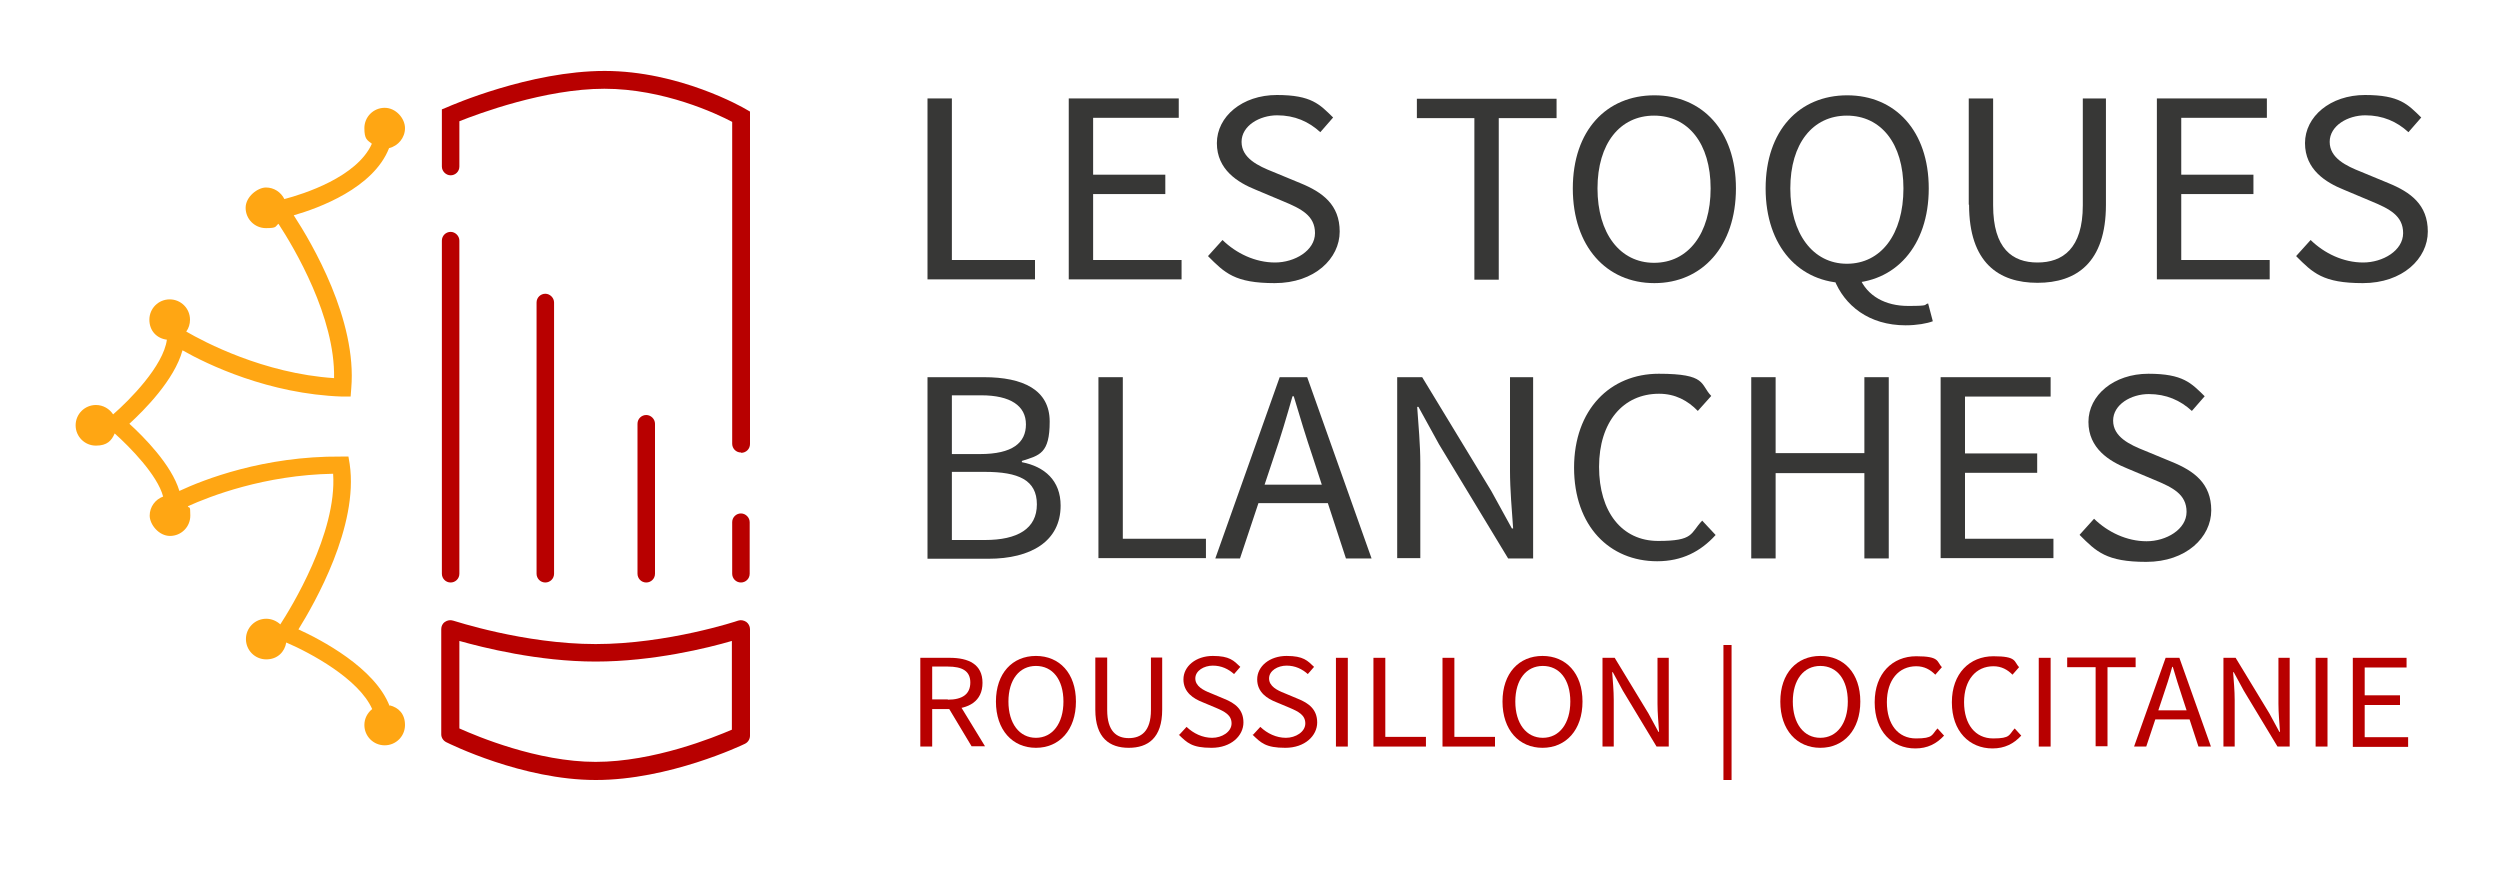 <?xml version="1.0" encoding="UTF-8"?>
<svg id="Calque_1" xmlns="http://www.w3.org/2000/svg" version="1.1" viewBox="0 0 800 280.8">
  <!-- Generator: Adobe Illustrator 29.2.1, SVG Export Plug-In . SVG Version: 2.1.0 Build 116)  -->
  <defs>
    <style>
      .st0 {
        fill: #ffa613;
      }

      .st1 {
        fill: #b80000;
      }

      .st2 {
        fill: #373736;
      }
    </style>
  </defs>
  <g>
    <path class="st2" d="M296.8,31.5h7.8v51.7h26.6v6.2h-34.4V31.5Z"/>
    <path class="st2" d="M342,31.5h35.2v6.2h-27.4v18.2h23.1v6.2h-23.1v21.1h28.3v6.2h-36.1V31.5Z"/>
    <path class="st2" d="M386.6,81.9l4.6-5.1c4.4,4.3,10.5,7.2,16.8,7.2s12.8-3.8,12.8-9.4-4.4-7.8-10.2-10.2l-8.8-3.7c-5.7-2.3-12.4-6.4-12.4-14.9s8.1-15.4,19.2-15.4,13.7,3,18,7.2l-4.1,4.7c-3.7-3.4-8.2-5.4-13.8-5.4s-11.4,3.3-11.4,8.5,5.3,7.7,10.1,9.6l8.7,3.6c7.1,2.9,12.6,6.9,12.6,15.5s-8,16.5-20.8,16.5-16-3.3-21.3-8.6Z"/>
    <path class="st2" d="M471.9,37.8h-18.5v-6.2h44.7v6.2h-18.5v51.7h-7.8v-51.7Z"/>
    <path class="st2" d="M503.3,60.3c0-18.6,10.8-29.8,26.1-29.8s26.1,11.3,26.1,29.8-10.8,30.3-26.1,30.3-26.1-11.7-26.1-30.3ZM547.4,60.3c0-14.4-7.2-23.3-18.1-23.3s-18.1,8.9-18.1,23.3,7.2,23.8,18.1,23.8,18.1-9.3,18.1-23.8Z"/>
    <path class="st2" d="M565,60.3c0-18.6,10.8-29.8,26.1-29.8s26.1,11.3,26.1,29.8-10.8,30.3-26.1,30.3-26.1-11.7-26.1-30.3ZM609.1,60.3c0-14.4-7.2-23.3-18.1-23.3s-18.1,8.9-18.1,23.3,7.2,24.1,18.1,24.1,18.1-9.4,18.1-24.1ZM586.9,89.3l8.1-.6c2.5,6.1,8.4,9.2,15.6,9.2s4.8-.4,6.4-.8l1.5,5.7c-1.8.7-5.1,1.3-8.7,1.3-11.7,0-19.6-6.3-22.9-14.8Z"/>
    <path class="st2" d="M630,65.5V31.5h7.8v34.2c0,13.9,6.2,18.3,14.2,18.3s14.5-4.4,14.5-18.3V31.5h7.4v34c0,18.6-9.5,25-21.9,25s-21.9-6.4-21.9-25Z"/>
    <path class="st2" d="M690.2,31.5h35.2v6.2h-27.4v18.2h23.1v6.2h-23.1v21.1h28.3v6.2h-36.1V31.5Z"/>
    <path class="st2" d="M734.8,81.9l4.6-5.1c4.4,4.3,10.5,7.2,16.8,7.2s12.8-3.8,12.8-9.4-4.4-7.8-10.2-10.2l-8.8-3.7c-5.7-2.3-12.4-6.4-12.4-14.9s8.1-15.4,19.2-15.4,13.7,3,18,7.2l-4.1,4.7c-3.7-3.4-8.2-5.4-13.8-5.4s-11.4,3.3-11.4,8.5,5.3,7.7,10.1,9.6l8.7,3.6c7.1,2.9,12.6,6.9,12.6,15.5s-8,16.5-20.8,16.5-16-3.3-21.3-8.6Z"/>
    <path class="st2" d="M296.8,120.7h18.1c12.4,0,21,4,21,14.2s-3.2,10.8-8.9,12.6v.4c7.3,1.4,12.4,5.9,12.4,13.9,0,11.4-9.5,17-23.1,17h-19.5v-58ZM313.6,145.3c10.4,0,14.7-3.6,14.7-9.5s-4.9-9.3-14.3-9.3h-9.4v18.8h9ZM315.2,172.8c10.4,0,16.6-3.6,16.6-11.4s-5.9-10.4-16.6-10.4h-10.6v21.8h10.6Z"/>
    <path class="st2" d="M351.5,120.7h7.8v51.7h26.6v6.2h-34.4v-58Z"/>
    <path class="st2" d="M409.5,120.7h8.8l20.6,58h-8.2l-10.6-32.4c-2.2-6.5-4.1-12.8-6.1-19.5h-.4c-1.9,6.7-3.8,13.1-6,19.5l-10.8,32.4h-7.9l20.6-58ZM399.7,155.1h28.1v5.9h-28.1v-5.9Z"/>
    <path class="st2" d="M447.1,120.7h8l22.1,36.4,6.6,12h.4c-.4-5.8-1-12.4-1-18.4v-30h7.4v58h-8l-22.1-36.5-6.6-12h-.4c.4,5.9,1,12,1,18.1v30.3h-7.4v-58Z"/>
    <path class="st2" d="M503.7,149.7c0-18.7,11.6-30.1,27.1-30.1s13.2,3.4,16.8,7.1l-4.3,4.8c-3.2-3.3-7.2-5.5-12.4-5.5-11.5,0-19.2,9-19.2,23.4s7.3,23.7,18.9,23.7,10.2-2.4,14.1-6.5l4.3,4.6c-4.8,5.3-10.8,8.4-18.7,8.4-15.2,0-26.6-11.2-26.6-30Z"/>
    <path class="st2" d="M560.4,120.7h7.8v24.3h28.4v-24.3h7.8v58h-7.8v-27.3h-28.4v27.3h-7.8v-58Z"/>
    <path class="st2" d="M621,120.7h35.2v6.2h-27.4v18.2h23.1v6.2h-23.1v21.1h28.3v6.2h-36.1v-58Z"/>
    <path class="st2" d="M665.5,171.1l4.6-5.1c4.4,4.3,10.5,7.2,16.8,7.2s12.8-3.8,12.8-9.4-4.4-7.8-10.2-10.2l-8.8-3.7c-5.7-2.3-12.4-6.4-12.4-14.9s8.1-15.4,19.2-15.4,13.7,3,18,7.2l-4.1,4.7c-3.7-3.4-8.2-5.4-13.8-5.4s-11.4,3.3-11.4,8.5,5.3,7.7,10.1,9.6l8.7,3.6c7.1,2.9,12.6,6.9,12.6,15.5s-8,16.5-20.8,16.5-16-3.3-21.3-8.6Z"/>
  </g>
  <g>
    <path class="st1" d="M294.5,210.5h9.4c6.1,0,10.5,2.1,10.5,8s-4.4,8.4-10.5,8.4h-5.6v12h-3.8v-28.4ZM303.3,223.9c4.7,0,7.2-1.8,7.2-5.5s-2.6-5.1-7.2-5.1h-5v10.5h5ZM303.1,225.8l3-1.9,9.1,14.9h-4.3l-7.8-13Z"/>
    <path class="st1" d="M318.7,224.5c0-9.1,5.3-14.6,12.8-14.6s12.8,5.5,12.8,14.6-5.3,14.8-12.8,14.8-12.8-5.7-12.8-14.8ZM340.3,224.5c0-7.1-3.5-11.4-8.8-11.4s-8.8,4.4-8.8,11.4,3.5,11.6,8.8,11.6,8.8-4.6,8.8-11.6Z"/>
    <path class="st1" d="M350.5,227.1v-16.7h3.8v16.8c0,6.8,3,9,6.9,9s7.1-2.1,7.1-9v-16.8h3.6v16.7c0,9.1-4.6,12.2-10.7,12.2s-10.7-3.1-10.7-12.2Z"/>
    <path class="st1" d="M377.4,235.1l2.3-2.5c2.2,2.1,5.1,3.5,8.2,3.5s6.2-1.9,6.2-4.6-2.2-3.8-5-5l-4.3-1.8c-2.8-1.1-6.1-3.1-6.1-7.3s4-7.5,9.4-7.5,6.7,1.5,8.8,3.5l-2,2.3c-1.8-1.6-4-2.7-6.8-2.7s-5.6,1.6-5.6,4.1,2.6,3.8,4.9,4.7l4.3,1.8c3.5,1.4,6.2,3.4,6.2,7.6s-3.9,8.1-10.2,8.1-7.8-1.6-10.5-4.2Z"/>
    <path class="st1" d="M401,235.1l2.3-2.5c2.2,2.1,5.1,3.5,8.2,3.5s6.2-1.9,6.2-4.6-2.2-3.8-5-5l-4.3-1.8c-2.8-1.1-6.1-3.1-6.1-7.3s4-7.5,9.4-7.5,6.7,1.5,8.8,3.5l-2,2.3c-1.8-1.6-4-2.7-6.8-2.7s-5.6,1.6-5.6,4.1,2.6,3.8,4.9,4.7l4.3,1.8c3.5,1.4,6.2,3.4,6.2,7.6s-3.9,8.1-10.2,8.1-7.8-1.6-10.5-4.2Z"/>
    <path class="st1" d="M427.5,210.5h3.8v28.4h-3.8v-28.4Z"/>
    <path class="st1" d="M439.5,210.5h3.8v25.3h13v3.1h-16.8v-28.4Z"/>
    <path class="st1" d="M461.6,210.5h3.8v25.3h13v3.1h-16.8v-28.4Z"/>
    <path class="st1" d="M480.8,224.5c0-9.1,5.3-14.6,12.8-14.6s12.8,5.5,12.8,14.6-5.3,14.8-12.8,14.8-12.8-5.7-12.8-14.8ZM502.5,224.5c0-7.1-3.5-11.4-8.8-11.4s-8.8,4.4-8.8,11.4,3.5,11.6,8.8,11.6,8.8-4.6,8.8-11.6Z"/>
    <path class="st1" d="M512.8,210.5h3.9l10.8,17.8,3.2,5.9h.2c-.2-2.9-.5-6.1-.5-9v-14.7h3.6v28.4h-3.9l-10.8-17.9-3.2-5.9h-.2c.2,2.9.5,5.9.5,8.9v14.9h-3.6v-28.4Z"/>
    <path class="st1" d="M551.5,206.4h2.6v43.2h-2.6v-43.2Z"/>
    <path class="st1" d="M569.7,224.5c0-9.1,5.3-14.6,12.8-14.6s12.8,5.5,12.8,14.6-5.3,14.8-12.8,14.8-12.8-5.7-12.8-14.8ZM591.3,224.5c0-7.1-3.5-11.4-8.8-11.4s-8.8,4.4-8.8,11.4,3.5,11.6,8.8,11.6,8.8-4.6,8.8-11.6Z"/>
    <path class="st1" d="M599.9,224.7c0-9.2,5.7-14.7,13.3-14.7s6.5,1.7,8.2,3.5l-2.1,2.4c-1.6-1.6-3.5-2.7-6.1-2.7-5.6,0-9.4,4.4-9.4,11.5s3.6,11.6,9.3,11.6,5-1.2,6.9-3.2l2.1,2.3c-2.4,2.6-5.3,4.1-9.2,4.1-7.4,0-13-5.5-13-14.7Z"/>
    <path class="st1" d="M624.6,224.7c0-9.2,5.7-14.7,13.3-14.7s6.5,1.7,8.2,3.5l-2.1,2.4c-1.6-1.6-3.5-2.7-6.1-2.7-5.6,0-9.4,4.4-9.4,11.5s3.6,11.6,9.3,11.6,5-1.2,6.9-3.2l2.1,2.3c-2.4,2.6-5.3,4.1-9.2,4.1-7.4,0-13-5.5-13-14.7Z"/>
    <path class="st1" d="M652.4,210.5h3.8v28.4h-3.8v-28.4Z"/>
    <path class="st1" d="M670.5,213.5h-9v-3.1h21.9v3.1h-9v25.3h-3.8v-25.3Z"/>
    <path class="st1" d="M693.1,210.5h4.3l10.1,28.4h-4l-5.2-15.9c-1.1-3.2-2-6.3-3-9.6h-.2c-.9,3.3-1.9,6.4-3,9.6l-5.3,15.9h-3.9l10.1-28.4ZM688.3,227.3h13.8v2.9h-13.8v-2.9Z"/>
    <path class="st1" d="M711.5,210.5h3.9l10.8,17.8,3.2,5.9h.2c-.2-2.9-.5-6.1-.5-9v-14.7h3.6v28.4h-3.9l-10.8-17.9-3.2-5.9h-.2c.2,2.9.5,5.9.5,8.9v14.9h-3.6v-28.4Z"/>
    <path class="st1" d="M741,210.5h3.8v28.4h-3.8v-28.4Z"/>
    <path class="st1" d="M752.9,210.5h17.2v3.1h-13.4v8.9h11.3v3.1h-11.3v10.3h13.9v3.1h-17.7v-28.4Z"/>
  </g>
  <path class="st1" d="M144.2,186.4c-1.6,0-2.8-1.3-2.8-2.8v-106.6c0-1.6,1.3-2.8,2.8-2.8s2.8,1.3,2.8,2.8v106.6c0,1.6-1.3,2.8-2.8,2.8Z"/>
  <path class="st1" d="M174.5,186.4c-1.6,0-2.8-1.3-2.8-2.8v-86.8c0-1.6,1.3-2.8,2.8-2.8s2.8,1.3,2.8,2.8v86.8c0,1.6-1.3,2.8-2.8,2.8Z"/>
  <path class="st1" d="M206.8,186.4c-1.6,0-2.8-1.3-2.8-2.8v-48c0-1.6,1.3-2.8,2.8-2.8s2.8,1.3,2.8,2.8v48c0,1.6-1.3,2.8-2.8,2.8Z"/>
  <path class="st1" d="M237.1,186.4c-1.6,0-2.8-1.3-2.8-2.8v-16.5c0-1.6,1.3-2.8,2.8-2.8s2.8,1.3,2.8,2.8v16.5c0,1.6-1.3,2.8-2.8,2.8Z"/>
  <path class="st1" d="M237.1,144.8c-1.6,0-2.8-1.3-2.8-2.8V39c-4.9-2.6-21.9-10.6-40.9-10.6s-40.4,8-46.4,10.4v14.5c0,1.6-1.3,2.8-2.8,2.8s-2.8-1.3-2.8-2.8v-18.3l1.7-.7c1.1-.5,26.5-11.6,50.4-11.6s44.3,11.7,45.1,12.2l1.4.8v106.4c0,1.6-1.3,2.8-2.8,2.8Z"/>
  <path class="st1" d="M190.6,249.6c-23.4,0-46.8-11.6-47.8-12.1-1-.5-1.6-1.5-1.6-2.5v-33.7c0-.9.4-1.8,1.2-2.3.7-.5,1.7-.7,2.6-.4.2,0,22.6,7.5,45.6,7.5s45.4-7.4,45.6-7.5c.9-.3,1.8-.1,2.6.4.7.5,1.2,1.4,1.2,2.3v34.1c0,1.1-.6,2.1-1.6,2.6s-24.4,11.6-47.7,11.6ZM147,233.1c5.6,2.5,25,10.7,43.6,10.7s38-7.9,43.6-10.3v-28.4c-7.5,2.2-25.2,6.6-43.6,6.6s-36.1-4.5-43.6-6.6v28.1Z"/>
  <path class="st0" d="M124.7,226c-4.7-12.3-22-21.3-29.2-24.6,5.2-8.4,19.3-33,16.4-52.9l-.4-2.4h-2.4c-24.7-.2-44,7.4-51.7,11-2.5-8.4-11.5-17.4-16-21.5,4.7-4.3,14.4-14,17-23.5,7.9,4.5,27.6,14,51.1,14.8h2.7c0,0,.2-2.6.2-2.6,1.9-21.9-12.6-46.5-18.4-55.4,8-2.3,25.5-8.7,30.5-21.5,2.9-.7,5.1-3.3,5.1-6.4s-2.9-6.5-6.5-6.5-6.5,2.9-6.5,6.5.9,3.8,2.4,5c-4.8,10.7-21.9,16.1-28,17.7-1.1-2.2-3.3-3.7-5.9-3.7s-6.5,2.9-6.5,6.5,2.9,6.5,6.5,6.5,2.9-.5,4-1.4c5.1,7.8,18.2,29.9,17.8,49.4-22.6-1.5-41.6-11.6-47.3-14.9.8-1.1,1.2-2.4,1.2-3.8,0-3.6-2.9-6.5-6.5-6.5s-6.5,2.9-6.5,6.5,2.4,6,5.6,6.4c-1.1,8.4-12,19.4-17.2,23.9-1.2-1.8-3.2-3-5.5-3-3.6,0-6.5,2.9-6.5,6.5s2.9,6.5,6.5,6.5,5-1.6,6-3.9c4.8,4.3,13.7,13.3,15.5,20.2-2.5.9-4.3,3.3-4.3,6.1s2.9,6.5,6.5,6.5,6.5-2.9,6.5-6.5-.3-2.1-.8-3c7.1-3.2,24.5-10,46.5-10.4,1.3,19-13.6,43.1-16.9,48.2-1.2-1.1-2.8-1.8-4.5-1.8-3.6,0-6.5,2.9-6.5,6.5s2.9,6.5,6.5,6.5,5.9-2.4,6.4-5.4c7.7,3.3,23.2,11.6,27.5,21.3-1.5,1.2-2.5,3-2.5,5.1,0,3.6,2.9,6.5,6.5,6.5s6.5-2.9,6.5-6.5-2.1-5.6-4.9-6.3Z"/>
</svg>